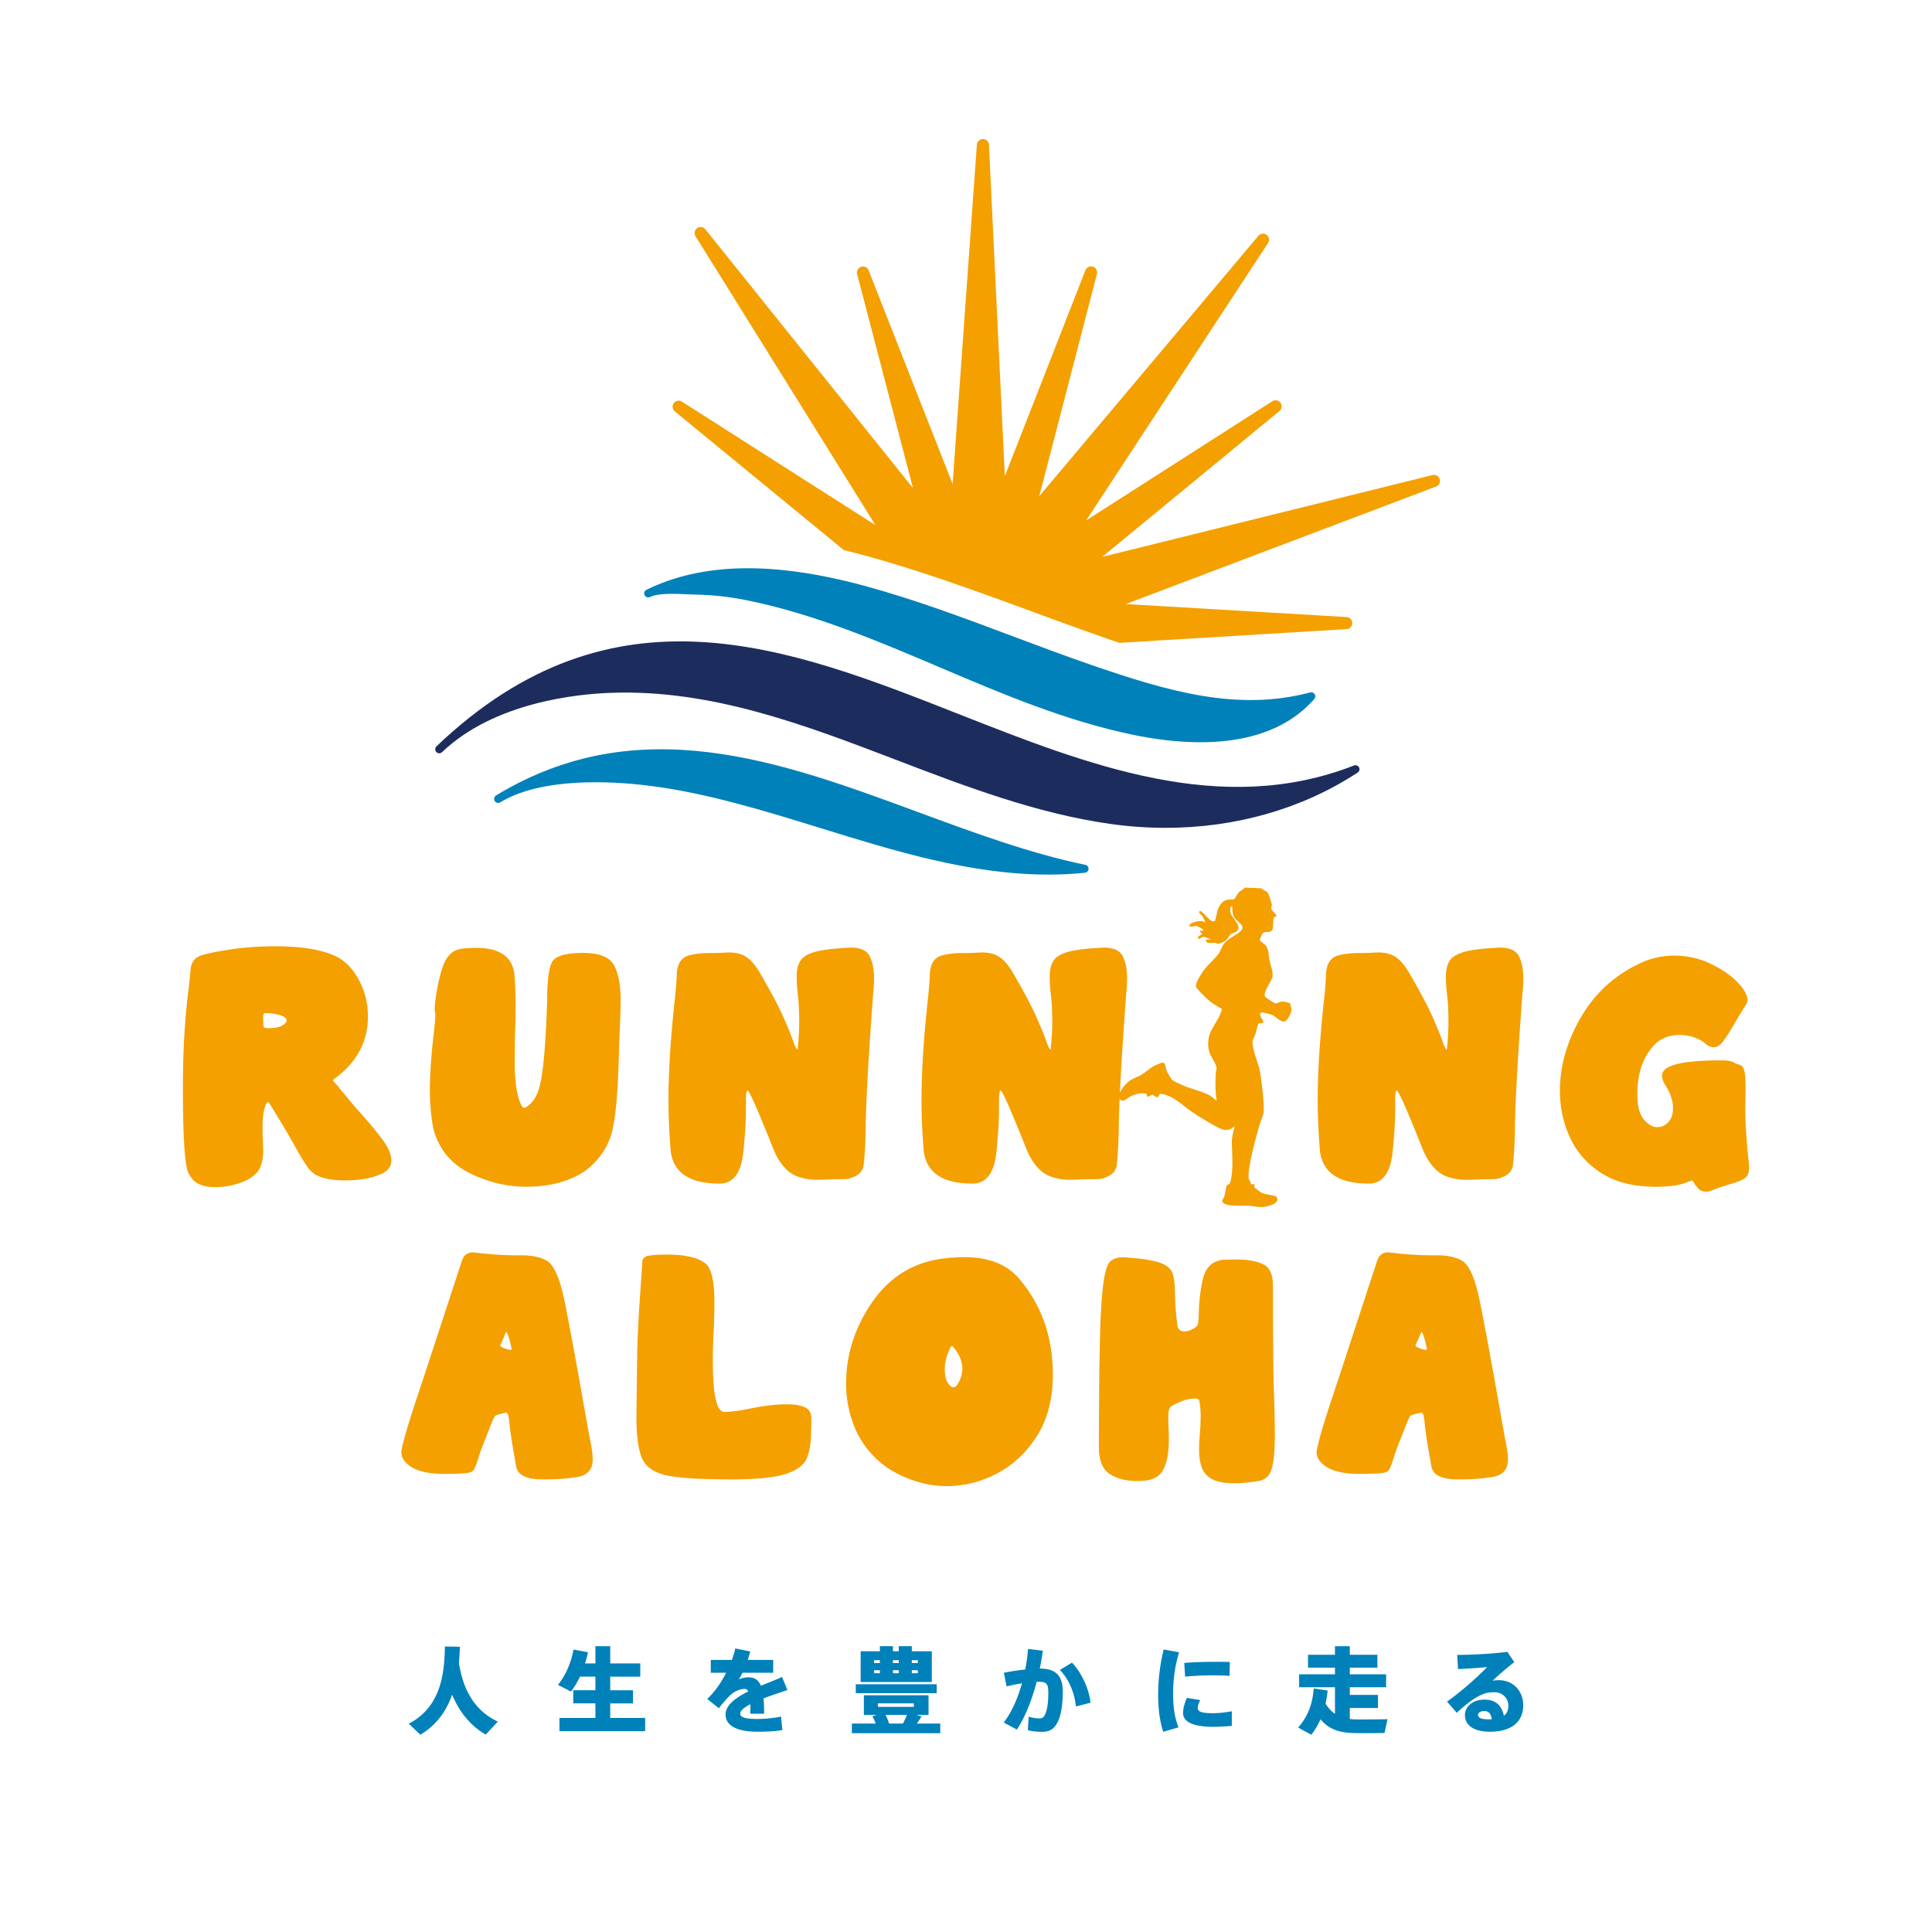 <svg xmlns="http://www.w3.org/2000/svg" viewBox="0 0 688.05 688.05"><path fill="#f4a000" d="M193.13 526.86c-5.49 0-8.58-1.45-9.26-4.35-1.45-8.01-2.27-13.25-2.46-15.73s-.55-3.72-1.09-3.72c-.23 0-.53.08-.91.23-1.68.31-2.71.63-3.09.97s-1.37 2.65-2.97 6.92c-1.6 3.89-2.67 6.82-3.2 8.81-.46 1.45-.88 2.52-1.26 3.2q-.57 1.035-1.83 1.26c-1.14.3-4.08.46-8.81.46-6.94 0-11.63-1.49-14.07-4.46 0-.08-.04-.11-.11-.11q-1.14-1.485-1.14-2.97c0-2.29 2.82-11.74 8.46-28.36l13.04-39.8c.61-2.13 1.94-3.2 4-3.2 5.87.69 10.64 1.03 14.3 1.03h2.97c3.81 0 6.82.65 9.04 1.94 2.21 1.3 4.08 5.03 5.6 11.21 1.14 4.5 4.31 21.5 9.49 51.01q1.26 5.715 1.26 8.58c0 3.89-2.25 6.02-6.75 6.4-2.74.46-6.48.69-11.21.69Zm-11.21-46.09c.23-.15.34-.34.34-.57-.08 0-.11-.04-.11-.11-.08-.46-.23-1.14-.46-2.06s-.48-1.75-.74-2.52c-.27-.76-.51-1.14-.74-1.14l-.11.23c-.53 1.37-.99 2.44-1.37 3.2s-.57 1.26-.57 1.49c0 .15.34.38 1.03.69 1.07.46 1.98.72 2.75.8ZM260.15 526.86c-11.44 0-19.27-.53-23.5-1.6s-6.96-3.18-8.18-6.35c-1.22-3.16-1.83-7.95-1.83-14.35l.23-18.41c0-7.01.46-16.7 1.37-29.05.3-3.96.46-6.4.46-7.32 0-1.37.67-2.21 2-2.52 1.33-.3 3.72-.46 7.15-.46 6.63 0 11.25 1.18 13.84 3.55 1.83 1.98 2.74 6.48 2.74 13.5 0 2.97-.08 6.18-.23 9.61-.23 3.74-.34 7.51-.34 11.32 0 12.05 1.37 18.07 4.12 18.07 2.06 0 4.99-.38 8.81-1.14 5.03-1.07 9.61-1.6 13.72-1.6 2.44 0 4.46.34 6.06 1.03s2.4 2.06 2.4 4.12l-.11 4.69c0 3.51-.46 6.52-1.37 9.04s-3.36 4.46-7.32 5.83c-3.97 1.37-10.64 2.06-20.01 2.06ZM337.12 529.26c-3.05 0-6.18-.42-9.38-1.26-6.18-1.75-11.21-4.4-15.1-7.95s-6.75-7.7-8.58-12.47c-1.83-4.76-2.75-9.7-2.75-14.81 0-9.99 2.9-19.37 8.69-28.14s13.53-14.1 23.22-16.01c3.35-.61 6.79-.91 10.29-.91 8.54 0 14.98 2.52 19.33 7.55 8.08 9.38 12.12 20.81 12.12 34.31 0 8.46-1.83 15.65-5.49 21.56s-8.39 10.41-14.18 13.5-11.86 4.63-18.18 4.63Zm2.4-35.23c.61 0 1.1-.34 1.49-1.03 1.14-1.83 1.72-3.66 1.72-5.49 0-2.75-1.14-5.41-3.43-8.01-.08-.08-.19-.11-.34-.11-.08 0-.19.08-.34.23-1.45 2.9-2.17 5.57-2.17 8.01 0 1.91.32 3.45.97 4.63s1.35 1.77 2.12 1.77ZM439.48 528.23c-3.51 0-6.16-.51-7.95-1.54q-2.685-1.545-3.6-4.23c-.61-1.79-.91-3.79-.91-6 0-1.83.09-3.79.29-5.89.19-2.1.29-4.21.29-6.35 0-1.83-.15-3.58-.46-5.26-.15-.61-.69-.91-1.6-.91-2.44 0-5.3.95-8.58 2.86-.61.53-.91 1.83-.91 3.89 0 .99.04 2.17.11 3.55.08 1.37.11 2.86.11 4.46 0 5.64-.99 9.65-2.97 12.01-1.45 1.76-4.16 2.63-8.12 2.63-4.19 0-7.55-.86-10.06-2.57-2.52-1.72-3.77-4.78-3.77-9.21 0-15.48.11-27.83.34-37.06.3-16.93 1.41-26.57 3.32-28.93.99-1.3 2.74-1.94 5.26-1.94l1.03.11c5.49.38 9.45 1.01 11.89 1.89s3.93 2.17 4.46 3.89.8 4.02.8 6.92c0 3.36.3 7.32.91 11.89q.57 1.71 2.4 1.71c1.07 0 2.13-.3 3.2-.91s1.64-1.22 1.72-1.83.15-1.45.23-2.52c0-4.58.48-8.98 1.43-13.21s3.33-6.58 7.15-7.03l4.92-.11c3.74 0 6.82.53 9.26 1.6s3.66 3.58 3.66 7.55c0 20.89.15 34.54.46 40.94.15 4.96.23 9.19.23 12.69 0 5.57-.4 9.57-1.2 12.01s-2.38 3.81-4.75 4.12c-3.28.53-6.14.8-8.58.8ZM519.08 526.86c-5.49 0-8.58-1.45-9.26-4.35-1.45-8.01-2.27-13.25-2.46-15.73s-.55-3.72-1.09-3.72c-.23 0-.53.08-.91.23-1.68.31-2.71.63-3.09.97s-1.37 2.65-2.97 6.92c-1.6 3.89-2.67 6.82-3.2 8.81-.46 1.45-.88 2.52-1.26 3.2q-.57 1.035-1.83 1.26c-1.14.3-4.08.46-8.81.46-6.94 0-11.63-1.49-14.07-4.46 0-.08-.04-.11-.11-.11q-1.14-1.485-1.14-2.97c0-2.29 2.82-11.74 8.46-28.36l13.04-39.8c.61-2.13 1.94-3.2 4-3.2 5.87.69 10.64 1.03 14.3 1.03h2.97c3.81 0 6.82.65 9.04 1.94 2.21 1.3 4.08 5.03 5.6 11.21 1.14 4.5 4.31 21.5 9.49 51.01q1.26 5.715 1.26 8.58c0 3.89-2.25 6.02-6.75 6.4-2.74.46-6.48.69-11.21.69Zm-11.21-46.09c.23-.15.34-.34.34-.57-.08 0-.11-.04-.11-.11-.08-.46-.23-1.14-.46-2.06s-.48-1.75-.74-2.52c-.27-.76-.51-1.14-.74-1.14l-.11.23c-.53 1.37-.99 2.44-1.37 3.2s-.57 1.26-.57 1.49c0 .15.34.38 1.03.69 1.07.46 1.98.72 2.75.8Z"/><path fill="#1c2d5d" d="M484 273.3c-.34-.66-1.12-.94-1.8-.68-47.36 18.5-94.85-.22-140.77-18.31-60.52-23.85-123.12-48.52-185.99 11.49-.57.55-.59 1.45-.05 2.03.55.57 1.46.59 2.03.04 18.71-17.86 48.33-20.72 60.19-21.13 35.86-1.3 69.36 11.57 101.72 23.95 24.39 9.33 49.61 18.97 75.9 22.71 6.68.95 13.33 1.42 19.9 1.42 24.91 0 48.66-6.76 68.38-19.68.62-.4.83-1.2.49-1.86Z"/><path fill="#0081ba" d="M468.21 247.22c-.33-.54-.98-.78-1.59-.63-25.92 6.89-50.7-.37-78.09-9.82-9.36-3.23-18.8-6.77-27.93-10.2-17.14-6.44-34.87-13.1-52.9-17.98-32.27-8.74-57.61-8.27-77.48 1.45-.71.35-1.01 1.21-.66 1.92s1.2 1 1.92.66h.02c2.99-1.45 8.73-1.18 12.93-.99 1.09.05 2.1.1 2.98.11 6.14.11 12.31.78 18.32 1.99 24 4.81 46.89 14.55 69.04 23.97 22.05 9.38 44.86 19.08 68.9 24.02 7.31 1.5 15.55 2.62 23.85 2.62 15.03 0 30.25-3.67 40.55-15.41.42-.48.47-1.17.14-1.7Z"/><path fill="#f4a000" d="M512.73 170.64a2.15 2.15 0 0 0-2.57-1.45l-117.61 29.13 63.11-51.95c.88-.72 1.04-2.01.37-2.93a2.157 2.157 0 0 0-2.9-.55l-66.32 42.46 64.78-98.79c.62-.95.4-2.23-.51-2.91a2.15 2.15 0 0 0-2.93.34l-78.02 92.7 20.52-79.12c.29-1.1-.34-2.24-1.42-2.59-1.09-.36-2.25.2-2.67 1.26l-28.7 73.33-5.66-118a2.155 2.155 0 0 0-2.12-2.05h-.03c-1.13 0-2.07.87-2.15 2l-8.64 120.86-29.91-76.09a2.15 2.15 0 0 0-2.67-1.26c-1.08.35-1.7 1.49-1.42 2.59l19.88 76.19-73.93-92.14c-.71-.89-2-1.07-2.92-.41a2.14 2.14 0 0 0-.58 2.89L311.76 187l-68.91-43.97c-.97-.62-2.23-.37-2.9.55s-.5 2.21.38 2.93l60.18 49.39c32.35 7.93 67.05 22.46 98.14 33.04l80.92-4.89c1.14-.07 2.02-1.01 2.02-2.15s-.89-2.08-2.03-2.15l-78.61-4.63 110.48-41.85c1.06-.4 1.63-1.57 1.29-2.65Z"/><path fill="#0081ba" d="M386.52 308c-19.82-4.1-40.04-11.57-59.59-18.79-48.92-18.06-99.51-36.74-150.26-5.93-.68.41-.89 1.29-.48 1.97s1.29.89 1.97.48c0-.01 0 0 .01 0 14.68-8.9 39.03-7.58 52.24-6 20.67 2.47 41.58 8.94 61.81 15.19 26.37 8.16 53.52 16.55 81.15 16.55 4.32 0 8.66-.2 13.01-.65.7-.07 1.25-.65 1.29-1.35.04-.71-.45-1.33-1.14-1.48Z"/><path fill="#f4a000" d="M76.58 422.77c-4.19 0-7.05-1.18-8.58-3.55l-.57-.91c-1.53-1.75-2.29-12.08-2.29-30.99 0-13.11.69-24.93 2.06-35.45q.45-3.885.69-6.75c.23-2.36 1.41-3.96 3.55-4.8 1.68-.61 5.05-1.31 10.12-2.12 5.07-.8 10.62-1.2 16.64-1.2 9.15 0 16.28 1.18 21.39 3.55 3.28 1.6 6 4.39 8.18 8.35 2.17 3.97 3.26 8.35 3.26 13.15 0 9.15-4.16 16.66-12.47 22.53 0 .08.02.13.06.17s.08.11.11.23c.04.11.17.29.4.51s.69.73 1.37 1.49c.3.46.72.99 1.26 1.6.53.61 1.14 1.34 1.83 2.17.91 1.22 2.71 3.32 5.37 6.29 2.67 2.97 5.07 5.89 7.21 8.75 2.13 2.86 3.2 5.36 3.2 7.49s-1.18 3.66-3.55 4.8c-3.43 1.53-7.74 2.29-12.92 2.29-3.97 0-7.09-.49-9.38-1.49-1.45-.53-2.75-1.58-3.89-3.14s-2.63-3.98-4.46-7.26c-1.98-3.66-5.11-8.92-9.38-15.78-.15-.15-.27-.23-.34-.23-.31 0-.65.53-1.03 1.6-.61 1.68-.91 4.27-.91 7.78a84 84 0 0 0 .11 4.4c.08 1.33.11 2.57.11 3.72 0 1.98-.3 3.79-.91 5.43s-1.91 3.07-3.89 4.29c-1.14.76-2.88 1.47-5.2 2.12-2.33.65-4.71.97-7.15.97Zm19.32-56.61c2.82 0 4.76-.65 5.83-1.94.23-.3.34-.57.34-.8 0-1.07-1.53-1.87-4.58-2.4-1.22-.15-2.36-.23-3.43-.23-.23.38-.34.88-.34 1.49 0 2.21.1 3.41.29 3.6s.82.29 1.89.29ZM187.74 422.65q-10.86 0-20.7-4.98c-6.56-3.32-10.79-8.52-12.69-15.61-.84-4.42-1.26-9.03-1.26-13.84 0-5.41.46-12.12 1.37-20.13.38-3.05.57-5.22.57-6.52 0-.53-.04-.88-.11-1.03-.08-.15-.11-.49-.11-1.03 0-1.75.34-4.46 1.03-8.12s1.56-6.67 2.63-9.03c1.45-2.67 3.39-4.16 5.83-4.46 1.83-.23 3.58-.34 5.26-.34 8.23 0 12.77 3.05 13.61 9.15.3 3.74.46 7.51.46 11.32 0 3.51-.08 7.02-.23 10.52l-.11 9.26q0 11.205 2.4 15.78c.3.61.61.91.91.91.38 0 .76-.15 1.14-.46 2.21-1.52 3.74-4.08 4.58-7.66 1.22-5.26 2.06-15.1 2.52-29.51 0-7.32.59-12.07 1.77-14.24s4.86-3.26 11.04-3.26c5.79 0 9.47 1.47 11.04 4.4 1.56 2.94 2.34 7.11 2.34 12.52q0 4.455-.57 16.47c-.23 13.65-.99 23.45-2.29 29.39-1.3 5.95-4.61 10.94-9.95 14.98-5.64 3.66-12.47 5.49-20.47 5.49ZM256.13 421.51c-10.52 0-16.28-3.85-17.27-11.55-.53-6.4-.8-12.5-.8-18.3 0-9.53.69-20.81 2.06-33.85.53-4.8.84-8.5.91-11.09.23-3.51 1.6-5.64 4.12-6.4 2.13-.61 4.65-.91 7.55-.91 1.9 0 3.47-.04 4.69-.11l2.06-.11c2.74 0 4.94.59 6.58 1.77s3.18 3.03 4.63 5.55c3.73 6.4 6.46 11.53 8.18 15.38s2.9 6.73 3.55 8.64 1.2 3.01 1.66 3.32q.57-5.37.57-9.84c0-4.04-.19-7.55-.57-10.52-.23-2.13-.34-4.04-.34-5.72 0-2.36.46-4.25 1.37-5.66s2.74-2.48 5.49-3.2c2.74-.72 6.9-1.2 12.47-1.43q5.145 0 6.69 3.09c1.03 2.06 1.54 4.61 1.54 7.66 0 1.98-.11 4-.34 6.06-1.76 24.02-2.63 40.14-2.63 48.38-.15 5.87-.42 10.14-.8 12.81-.38 1.45-1.3 2.56-2.74 3.32q-2.175 1.14-4.23 1.14c-2.59 0-4.54.04-5.83.11-1.3.08-2.59.11-3.89.11-1.91 0-3.77-.27-5.6-.8-4.04-.99-7.24-4.23-9.61-9.72-5.64-14.18-8.77-21.27-9.38-21.27-.38 0-.57 1.26-.57 3.77v3.55c0 3.74-.31 8.58-.91 14.53-.76 7.55-3.62 11.32-8.58 11.32ZM346.25 421.51c-10.52 0-16.28-3.85-17.27-11.55-.53-6.4-.8-12.5-.8-18.3 0-9.53.69-20.81 2.06-33.85.53-4.8.84-8.5.91-11.09.23-3.51 1.6-5.64 4.12-6.4 2.13-.61 4.65-.91 7.55-.91 1.9 0 3.47-.04 4.69-.11l2.06-.11c2.74 0 4.94.59 6.58 1.77s3.18 3.03 4.63 5.55c3.73 6.4 6.46 11.53 8.18 15.38s2.9 6.73 3.55 8.64 1.2 3.01 1.66 3.32q.57-5.37.57-9.84c0-4.04-.19-7.55-.57-10.52-.23-2.13-.34-4.04-.34-5.72 0-2.36.46-4.25 1.37-5.66s2.74-2.48 5.49-3.2c2.74-.72 6.9-1.2 12.47-1.43q5.145 0 6.69 3.09c1.03 2.06 1.54 4.61 1.54 7.66 0 1.98-.11 4-.34 6.06-1.76 24.02-2.63 40.14-2.63 48.38-.15 5.87-.42 10.14-.8 12.81-.38 1.45-1.3 2.56-2.74 3.32q-2.175 1.14-4.23 1.14c-2.59 0-4.54.04-5.83.11-1.3.08-2.59.11-3.89.11-1.91 0-3.77-.27-5.6-.8-4.04-.99-7.24-4.23-9.61-9.72-5.64-14.18-8.77-21.27-9.38-21.27-.38 0-.57 1.26-.57 3.77v3.55c0 3.74-.31 8.58-.91 14.53-.76 7.55-3.62 11.32-8.58 11.32ZM487.35 421.51c-10.52 0-16.28-3.85-17.27-11.55-.53-6.4-.8-12.5-.8-18.3 0-9.53.69-20.81 2.06-33.85.53-4.8.84-8.5.91-11.09.23-3.51 1.6-5.64 4.12-6.4 2.13-.61 4.65-.91 7.55-.91 1.9 0 3.47-.04 4.69-.11l2.06-.11c2.74 0 4.94.59 6.58 1.77s3.18 3.03 4.63 5.55c3.73 6.4 6.46 11.53 8.18 15.38s2.9 6.73 3.55 8.64 1.2 3.01 1.66 3.32q.57-5.37.57-9.84c0-4.04-.19-7.55-.57-10.52-.23-2.13-.34-4.04-.34-5.72 0-2.36.46-4.25 1.37-5.66s2.74-2.48 5.49-3.2c2.74-.72 6.9-1.2 12.47-1.43q5.145 0 6.69 3.09c1.03 2.06 1.54 4.61 1.54 7.66 0 1.98-.11 4-.34 6.06-1.76 24.02-2.63 40.14-2.63 48.38-.15 5.87-.42 10.14-.8 12.81-.38 1.45-1.3 2.56-2.74 3.32q-2.175 1.14-4.23 1.14c-2.59 0-4.54.04-5.83.11-1.3.08-2.59.11-3.89.11-1.91 0-3.77-.27-5.6-.8-4.04-.99-7.24-4.23-9.61-9.72-5.64-14.18-8.77-21.27-9.38-21.27-.38 0-.57 1.26-.57 3.77v3.55c0 3.74-.31 8.58-.91 14.53-.76 7.55-3.62 11.32-8.58 11.32ZM607.58 424.37c-1.14 0-2.06-.36-2.74-1.09-.69-.73-1.18-1.37-1.49-1.94-.3-.57-.53-.86-.69-.86-.31 0-.84.15-1.6.46-2.59 1.14-6.37 1.71-11.32 1.71-7.85 0-14.3-1.6-19.33-4.8s-8.77-7.39-11.21-12.58c-2.44-5.18-3.66-10.79-3.66-16.81q0-13.605 7.83-26.76t22.47-19.44c3.51-1.3 6.9-1.94 10.18-1.94 4.73 0 9.09.95 13.1 2.86 4 1.91 7.2 4.1 9.61 6.58 2.4 2.48 3.6 4.59 3.6 6.35 0 .46-.11.91-.34 1.37a186 186 0 0 0-3.77 6.18c-1.75 3.05-3.2 5.36-4.35 6.92-1.14 1.56-2.33 2.35-3.55 2.35-1.14 0-2.21-.49-3.2-1.49-2.44-1.83-5.37-2.78-8.81-2.86-3.81 0-6.82 1.14-9.03 3.43q-6.18 6.405-6.18 17.73 0 6.405 2.52 9.15c1.45 1.68 2.97 2.52 4.58 2.52s2.84-.59 3.95-1.77c1.1-1.18 1.66-2.84 1.66-4.98q0-3.78-2.52-7.89c-.91-1.3-1.37-2.55-1.37-3.77 0-3.58 6.98-5.37 20.93-5.37 2.36 0 3.93.27 4.69.8.38.23 1.01.48 1.89.74.88.27 1.47.95 1.77 2.06s.46 3.26.46 6.46l-.11 7.21c0 5.03.42 11.44 1.26 19.21l.11 1.6c0 1.98-.59 3.34-1.77 4.06s-2.92 1.39-5.2 2c-1.83.53-4.04 1.3-6.63 2.29-.53.23-1.11.34-1.72.34Z"/><path fill="#f4a000" d="M449.17 316.35c.73.77 2.07.93 2.56 1.96.11.23 1.2 3.57 1.22 3.77.05.53-.27.95-.16 1.52.15.77 1.36 1.69 1.78 2.35.07.58-.91.65-1 .95-.26.89-.03 3.61-.44 4.26-.78 1.25-2.69.46-3.36 1.05-.17.15-1.17 2.47-1.16 2.66 0 .13 1.7 1.31 2.02 1.67 1.38 1.56 1.05 3.49 1.45 5.41.41 1.94 1.48 4.16 1.01 6.17-.38 1.65-3.16 4.84-2.63 6.69.08.28 3.28 2.44 3.64 2.51.86.16 1.52-.58 2.43-.63.66-.04 2.31.28 2.85.6.1.06.56 2.04.56 2.35 0 1.02-1.5 4.04-2.51 4.14-1.67.16-2.99-1.69-4.14-2.25-.53-.26-3.76-1.15-4.1-.92-1.17.78.46 2.35.57 2.76.52 1.78-1.06.57-1.59 1.21-.2.25-.93 3.19-1.13 3.84s-.89 1.79-.94 2.28c-.31 2.93 1.99 7.58 2.57 10.64s1.77 12.57 1.3 15.1c-.28 1.48-1.13 3.01-1.51 4.43-1.11 4.1-4.32 15.32-3.75 18.97.07.46.44.65.62 1.07.35.78-.45.91 1.48.84.02.38-.33.72-.07 1.1.08.12 2.09 1.69 2.34 1.83 1.52.88 5.06.86 5.57 1.64 1.5 2.32-3.42 3.44-4.93 3.53-1.75.11-3.2-.35-4.8-.43-2.42-.12-6.64.27-8.67-.66-1.85-.84-.56-1.55-.17-2.86.31-1.04.47-2.89.8-3.69.23-.55 1.09.06 1.48-1.94.85-4.41.47-8.46.34-12.81-.06-2.1.34-4.15.99-6.14-.62 0-.89.55-1.49.79-.9.36-1.55.35-2.5.19-1.82-.3-9.24-4.98-11.16-6.28-3.33-2.27-6.71-5.94-11.01-6.44-.95-.11-.6.47-.94.88-.7.84-1.65-.55-2.16-.57-.41-.01-1.27.77-1.71.64-.41-.12-.21-.91-.49-1-1.66-.54-4.12.17-5.64.94-1.3.67-2.7 2.52-3.9.86-1.11-1.53 1.9-5.01 3.1-6.04 1.47-1.27 2.98-1.53 4.53-2.42 1.66-.96 3.04-2.43 4.85-3.34.51-.26 2.46-1.14 2.87-1.08 1.26.16.98 1.63 1.29 2.53.21.62 1.79 3.4 2.25 3.75.7.53 3.54 1.74 4.52 2.14 3.85 1.58 8.25 2.06 11.18 5.21-.5-3.37-.5-6.44-.31-9.84.07-1.28.61-1.49 0-3-1.05-2.55-2.51-3.61-2.69-6.84-.31-5.85 3.55-7.89 4.92-13.07-1.97-1.07-3.9-2.27-5.55-3.79-.6-.55-3.34-3.38-3.62-3.9-.64-1.21 1.58-4.44 2.34-5.59 1.72-2.59 3.99-4.21 5.58-6.34.75-1.01 1.07-2.49 1.88-3.53 1.69-2.17 4.04-2.85 5.77-4.36 2.52-2.21-1.08-3.27-2.14-5.27-.66-1.25-.55-2.48-.64-3.84-.88-.02-.73 1.72-.64 2.22.31 1.81 4.52 4.98 2.2 6.82-.48.38-1.53.48-1.97.89-1.37 1.26-.89 2.12-3.42 3.12-1.8.71-1.12.25-2.33.01-.86-.16-3.39.65-3.21-1.11l2.19-.15c-1.19.09-2.06-1.02-3.19-.83-.53.09-.97.76-1.53.62-1.3-.32 1.09-1.56 1.16-1.65.13-.18-.91-.8-.67-1.24.05-.04 1.5.23.99-.44-.07-.1-2.01-1.17-2.12-1.2-.58-.17-2.95.78-2.66-.34.25-.98 4.71-2.07 5.62-.85.16-.17-.83-1.92-1.01-2.21-.39-.63-1.81-1.38-.86-1.99 1.48.4 3.6 4.55 5.27 3.59.2-.11.88-3.66 1.19-4.41.52-1.26 1.49-2.54 2.81-3.02.87-.32 2.58-.14 2.88-.29.14-.07 1.26-2.08 1.73-2.55.68-.68 1.53-.9 2.14-1.6l5.82.25Z"/><path fill="none" d="M0 0h688.05v688.05H0z"/><path fill="#0081ba" d="M163.43 592.12c1.61 10.63 6.28 17.45 13.87 20.99l-4.31 4.65c-5.35-3.11-9.29-7.89-11.97-14.21-1.97 5.52-5.38 10.76-11.33 14.24l-4.11-3.94c12.04-6.19 12.67-19.12 12.87-27.48l5.35.1a95 95 0 0 1-.37 5.65M212.04 611.81v-5.18h-7.89v-4.68h7.89v-4.85h-5.48c-.9 1.87-1.97 3.68-3.21 5.32l-4.65-2.37c2.87-3.61 4.71-7.99 5.55-12.6l5.15.97c-.27 1.34-.64 2.67-1.04 3.98h3.68v-6.12h5.28v6.12h10.7v4.71h-10.7v4.85h8.12v4.68h-8.12v5.18h12.44v4.71h-30.52v-4.71h12.8ZM280.42 601.88c-2.37.8-5.55 1.84-8.49 2.98.13 1.54.2 3.34.2 5.45h-4.95c.03-.7.07-1.34.07-1.94 0-.54 0-1-.03-1.44-2.14 1.1-3.61 2.27-3.61 3.41 0 1.27 2 1.84 6.08 1.84 2.37 0 6.12-.3 8.46-.87l.47 4.81c-2.51.5-6.28.6-8.89.6-7.05 0-11.33-2.04-11.33-6.15 0-3.34 3.71-6.02 8.09-8.19-.3-.63-.7-.9-1.17-.9-1.9 0-3.91.9-5.58 2.54-.77.77-2.57 2.77-3.74 4.35l-4.14-3.31c2.51-2.3 4.91-5.71 6.75-9.33h-5.48v-4.58h7.52c.5-1.4.94-2.81 1.2-4.08l5.35 1.07c-.27 1.04-.6 2.04-.9 3.01h9.06v4.58h-10.93c-.43.9-.9 1.71-1.34 2.34 1.07-.43 2.24-.73 3.41-.73 2.2 0 3.61.94 4.48 3.01 2.91-1.2 5.68-2.24 7.52-3.14l1.94 4.68ZM311.86 613.81c-.3-.87-.7-1.74-1.2-2.57l1.54-.5h-4.55v-6.99h23.03v6.99h-4.28l1.77.57c-.47.77-1 1.6-1.64 2.5h8.33v3.44h-31.49v-3.44zm21.73-14v3.18h-28.82v-3.18zm-20.23-11.74v-1.81h4.65v1.81h2.07v-1.81h4.65v1.81h7.12v10.96h-25.34v-10.96zm-2.07 4.21h2.07v-1.04h-2.07zm0 3.61h2.07v-1.07h-2.07zm1.37 11.97h12.8v-1.24h-12.8zm8.92 5.95c.54-1.04 1.04-2.14 1.41-3.08h-7.62c.57 1.07.97 2.14 1.24 3.08h4.98Zm-1.5-21.53v-1.04h-2.07v1.04zm0 3.61v-1.07h-2.07v1.07zm6.79-3.61v-1.04h-2.14v1.04zm0 3.61v-1.07h-2.14v1.07zM365.12 594.56c.47-2.41.8-4.85 1-7.32l5.28.64c-.3 2.14-.67 4.24-1.1 6.35 5.72 0 8.19 2.57 8.19 8.19s-.87 9.29-2.11 11.4-2.77 2.94-5.28 2.94c-1.77 0-3.61-.2-5.05-.57l.3-4.85c1.24.43 2.51.63 3.61.63.94 0 1.34-.1 1.81-.7.97-1.3 1.57-4.04 1.57-8.59 0-3.11-.8-3.74-3.31-3.74h-.83c-1.74 6.59-4.15 12.64-7.05 17.02l-4.68-2.51c2.74-3.54 4.95-8.46 6.49-13.97-1.77.27-3.64.67-5.48 1.1l-.97-4.85c2.44-.5 5.15-.9 7.62-1.17Zm23.27 11.83-5.22 1.34c-.43-4.38-2.24-9.46-5.72-13l4.31-2.61c3.84 4.01 6.22 10.13 6.62 14.28ZM412.47 603.28c0-5.45.77-11.17 1.97-15.85l5.48 1c-1.4 4.45-2.14 9.63-2.14 14.81 0 4.58.54 8.49 1.94 11.93l-5.45 1.57c-1.27-3.78-1.81-8.32-1.81-13.44v-.03Zm26.21 11.37c-2.17.2-4.68.33-6.59.33-6.08 0-10.76-1.27-10.76-4.95 0-1.4.4-3.11 1.34-5.35l4.75.77c-.57 1.27-.87 2.11-.87 2.81 0 1.4 1.64 1.87 5.45 1.87 2.01 0 4.45-.27 6.69-.7v5.21Zm-5.25-22.83c1.61 0 3.21.03 4.55.07l-.1 4.95c-1.71-.13-3.74-.2-5.82-.2-3.28 0-6.99.17-10 .47l-.3-4.88c3.38-.3 7.72-.4 11.63-.4h.03ZM475.43 610.34v-9.46h-12.77v-4.61h12.77v-2.37h-9.6v-4.58h9.6v-3.04h5.28v3.04h9.83v4.58h-9.83v2.37h12.94v4.61h-12.94v2.74h10.03v4.65h-10.03v3.91c.77.1 1.61.17 2.47.17 1.57.03 9.06 0 10.96-.1l-1.07 4.92c-1.81.07-8.99.07-10.83.03-5.32-.13-8.93-1.3-11.97-4.92-.87 2.01-1.97 3.85-3.28 5.52l-4.68-2.57c3.31-3.71 5.12-8.16 5.55-13.91l4.95.74c-.17 1.64-.4 3.18-.74 4.68 1 1.6 2.11 2.77 3.34 3.61ZM536.82 588.27l2.47 3.68c-2.31 1.77-5.62 4.58-7.72 6.62.7-.13 1.4-.2 2.17-.2 5.55 0 8.73 4.28 8.73 8.89 0 5.68-3.81 9.46-11.9 9.46-5.78 0-8.86-2.37-8.86-5.91 0-3.04 2.81-5.52 6.95-5.52 3.88 0 6.12 1.94 6.92 5.75 1.07-.8 1.6-1.97 1.6-3.61 0-2.54-2.07-4.78-4.95-4.78-.77 0-2.31.1-3.28.4-3.21 1-6.92 3.88-10.13 6.95l-3.48-4.01c5.08-3.58 10.76-8.66 14.28-12.27-2.47.23-6.79.53-10.36.7l-.3-5.05c5.25 0 13.47-.47 17.85-1.1Zm-8.12 21.1c-1.44 0-2.31.54-2.31 1.37 0 .97 1 1.57 3.71 1.57.4 0 .8 0 1.17-.03-.23-1.9-1.07-2.91-2.57-2.91"/></svg>